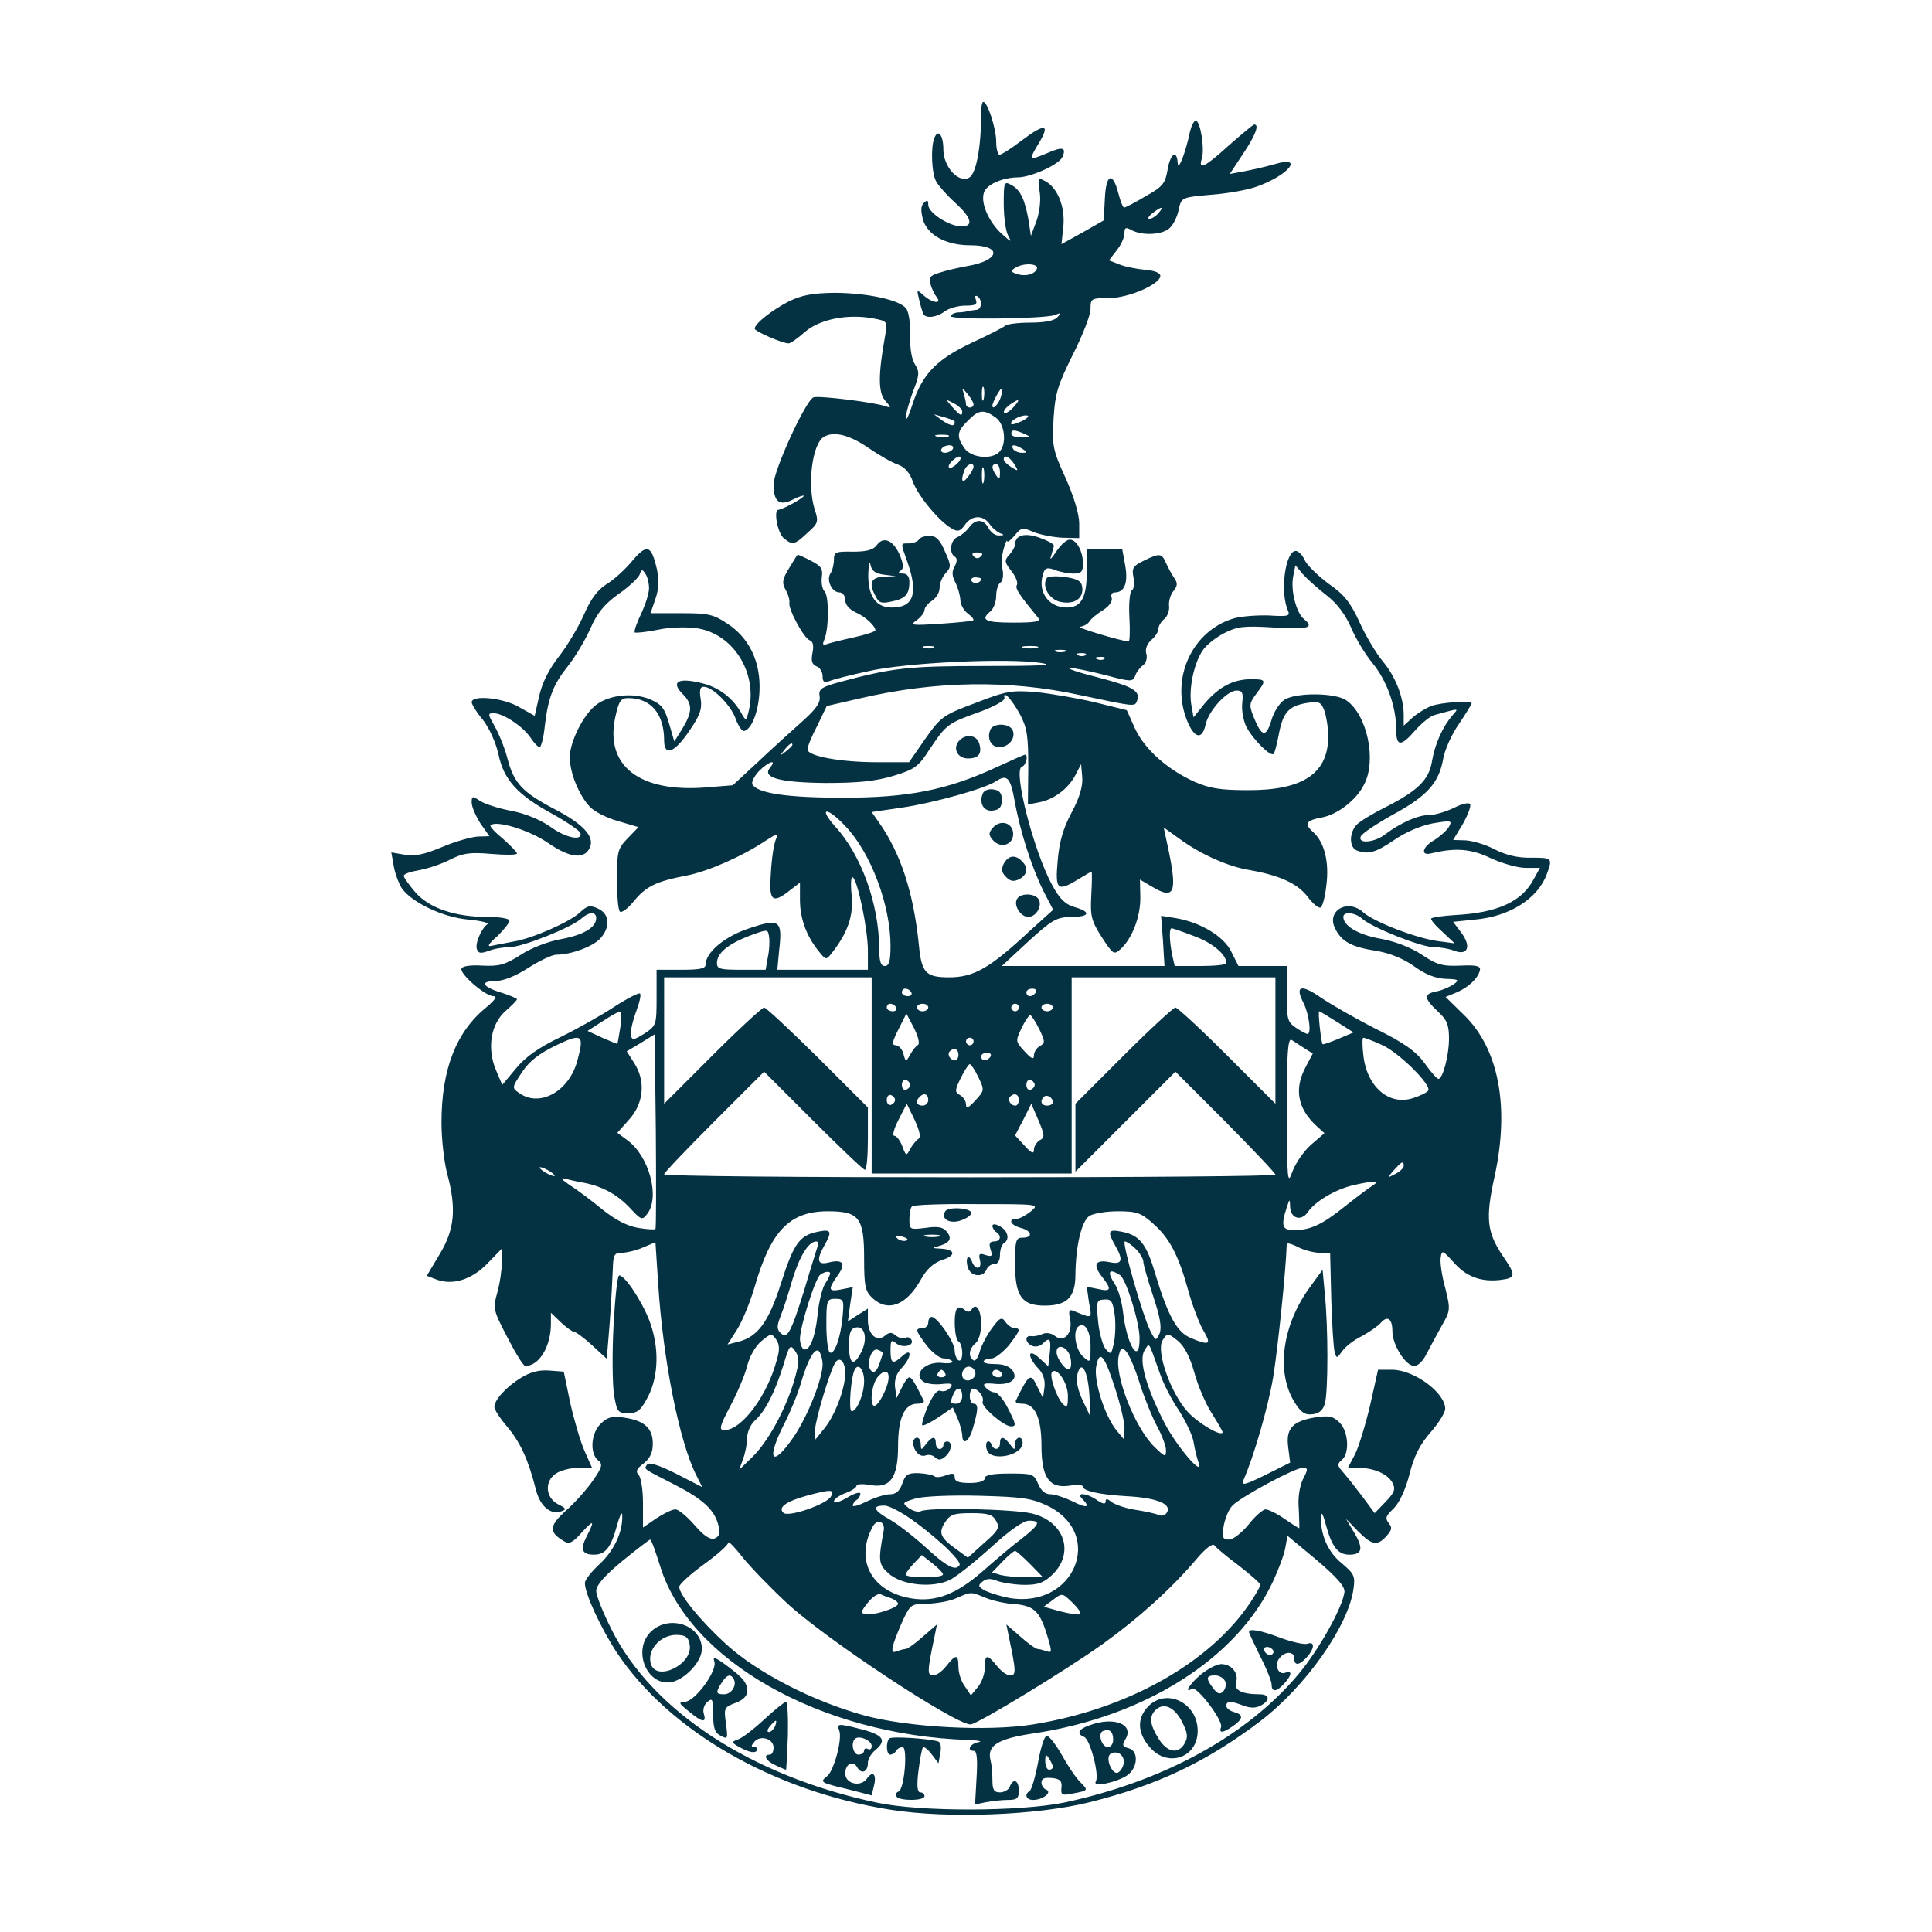 <?xml version="1.0" standalone="no"?>
<!DOCTYPE svg PUBLIC "-//W3C//DTD SVG 20010904//EN"
 "http://www.w3.org/TR/2001/REC-SVG-20010904/DTD/svg10.dtd">
<svg version="1.0" xmlns="http://www.w3.org/2000/svg"
 width="512pt" height="512pt" viewBox="0 0 512 512"
 preserveAspectRatio="xMidYMid meet">
<g transform="translate(0,512) scale(0.1,-0.1)"
fill="#053242" stroke="none">
<path d="M2600 4816 c0 -87 -13 -157 -32 -167 -28 -15 -68 29 -68 75 0 38 -14
56 -24 30 -10 -25 -7 -94 5 -115 6 -11 28 -36 50 -56 44 -40 50 -63 17 -63
-32 0 -88 36 -88 57 0 13 -3 14 -12 5 -8 -8 -8 -21 -2 -44 12 -41 61 -68 125
-68 86 0 80 -40 -7 -55 -22 -4 -54 -11 -72 -17 -27 -8 -32 -13 -26 -31 3 -12
11 -28 16 -34 16 -20 -12 -16 -34 4 -19 17 -19 16 -12 -12 4 -17 9 -33 11 -37
7 -13 36 -9 57 7 11 8 35 15 54 15 27 0 33 3 28 16 -3 8 -2 12 4 9 14 -9 12
-35 -2 -36 -7 -1 -17 -2 -23 -4 -5 -1 -18 -3 -27 -3 -10 -1 -18 -6 -18 -10 0
-10 247 -7 275 3 17 7 18 6 7 -6 -8 -9 -34 -14 -72 -14 -32 0 -62 -4 -66 -8
-5 -5 -45 -25 -90 -46 -93 -44 -130 -83 -156 -163 -9 -29 -17 -45 -17 -36 -1
10 8 41 18 69 18 45 18 54 6 73 -9 13 -14 44 -13 78 1 32 -4 63 -11 71 -18 23
-106 41 -191 41 -58 -1 -85 -6 -120 -23 -46 -24 -90 -59 -90 -72 0 -7 73 -39
90 -39 5 0 25 14 44 31 39 33 112 48 181 35 37 -7 37 -8 31 -44 -19 -105 -19
-152 0 -174 16 -18 16 -20 2 -15 -30 11 -178 29 -192 24 -21 -8 -106 -194
-106 -231 0 -46 16 -58 51 -40 16 8 29 12 29 10 0 -6 -56 -36 -67 -37 -14 0
-2 -64 15 -76 22 -18 28 -17 62 15 28 25 30 29 19 62 -20 64 -7 173 24 192 26
16 67 6 117 -28 29 -20 64 -40 79 -45 18 -6 32 -22 40 -45 14 -39 72 -108 104
-125 15 -9 22 -7 34 10 18 26 48 27 65 3 7 -11 20 -21 28 -25 12 -4 12 -6 -2
-6 -10 -1 -22 8 -28 19 -13 25 -35 26 -52 2 -7 -10 -21 -21 -30 -25 -19 -7
-24 -42 -8 -52 7 -4 7 -13 0 -26 -8 -13 -7 -25 1 -41 7 -13 13 -34 14 -47 0
-13 9 -29 20 -37 10 -8 17 -15 14 -18 -2 -2 -42 -6 -87 -9 -76 -5 -82 -4 -63
9 12 9 21 21 21 27 0 7 9 18 20 25 11 7 20 22 20 34 0 12 7 29 16 39 15 16 15
21 -2 58 -13 31 -24 41 -40 41 -13 0 -26 -4 -29 -10 -3 -5 -15 -10 -26 -10
-23 0 -23 3 -4 -50 29 -83 16 -120 -41 -120 -43 0 -64 30 -63 90 1 25 4 35 6
23 3 -16 13 -23 36 -26 l32 -4 -32 -1 c-35 -2 -42 -17 -22 -53 8 -17 16 -19
42 -13 36 7 47 19 47 52 0 14 -6 22 -17 22 -12 0 -14 3 -6 8 8 5 8 15 -2 40
-17 40 -43 52 -61 28 -9 -13 -26 -18 -63 -18 -46 1 -51 -1 -51 -21 0 -12 -4
-29 -9 -36 -12 -19 4 -51 24 -51 8 0 15 -9 15 -20 0 -13 11 -25 28 -33 25 -11
51 -35 52 -47 0 -4 -26 -12 -57 -19 -32 -7 -64 -15 -72 -18 -11 -4 -12 -1 -6
13 12 30 12 116 0 127 -6 6 -9 23 -7 38 3 22 -2 29 -29 43 -17 9 -33 16 -35
16 -1 0 -11 -16 -23 -36 -18 -29 -19 -39 -9 -57 7 -12 11 -27 10 -34 -4 -16
38 -94 54 -100 9 -3 11 -15 7 -34 -4 -21 -1 -30 11 -35 9 -3 16 -15 16 -26 0
-15 4 -18 18 -13 9 4 55 16 102 26 97 23 371 36 459 22 39 -6 -5 -8 -150 -8
-202 0 -244 -5 -382 -42 -51 -14 -58 -19 -55 -38 3 -16 -8 -33 -45 -66 -27
-24 -80 -72 -117 -107 l-68 -63 -74 -6 c-173 -13 -264 57 -238 184 10 46 15
53 35 53 60 0 95 -42 95 -112 0 -44 28 -33 68 27 27 39 33 57 29 82 -4 24 -2
33 8 33 24 0 73 -50 85 -86 7 -19 17 -33 23 -31 22 7 40 61 40 117 0 72 -30
131 -85 167 -37 25 -51 28 -123 28 l-81 0 13 38 c9 26 10 49 4 78 -15 65 -26
69 -66 22 -19 -23 -50 -51 -69 -62 -23 -15 -41 -39 -59 -81 -15 -33 -44 -82
-66 -110 -26 -33 -44 -69 -52 -104 l-12 -53 -41 23 c-42 25 -126 33 -126 13 0
-5 13 -27 30 -47 17 -22 34 -60 41 -91 14 -68 51 -108 143 -158 38 -21 71 -44
74 -50 7 -23 -39 -14 -81 17 -26 18 -65 34 -101 41 -33 6 -70 18 -83 26 -21
14 -23 14 -23 -4 0 -11 11 -36 23 -55 l24 -34 -31 -1 c-17 -1 -60 -13 -95 -28
-48 -20 -73 -25 -99 -20 l-35 6 6 -34 c3 -20 13 -46 21 -60 26 -38 109 -78
177 -84 33 -3 56 -9 51 -12 -16 -11 -34 -52 -28 -67 4 -11 11 -11 31 -4 15 6
40 10 56 10 33 0 164 52 190 76 20 18 39 18 39 1 0 -25 -34 -45 -94 -56 -34
-6 -80 -24 -107 -42 -41 -26 -56 -30 -100 -28 -31 2 -54 -1 -56 -8 -5 -14 63
-73 85 -73 11 0 4 -10 -21 -31 -79 -65 -117 -164 -117 -304 0 -44 7 -105 15
-135 25 -93 20 -148 -20 -214 l-34 -57 26 -10 c43 -16 94 0 135 43 l38 39 0
-35 c0 -20 -5 -56 -12 -81 -12 -43 -11 -47 27 -120 21 -41 42 -75 47 -75 37 0
68 52 68 112 l0 29 27 -26 c15 -14 31 -25 35 -25 5 0 26 -16 47 -35 l39 -36 8
98 c4 54 7 117 8 140 1 38 4 43 24 43 12 0 38 6 56 14 l33 14 7 -107 c13 -207
57 -425 102 -512 l15 -30 -70 36 c-44 22 -72 31 -76 24 -9 -13 -12 -10 70 -52
77 -39 109 -68 119 -110 5 -21 2 -29 -10 -34 -12 -4 -28 6 -53 35 -20 23 -43
42 -51 42 -9 0 -31 -11 -51 -24 l-35 -24 0 64 c0 35 -5 69 -12 76 -8 8 -5 16
14 30 17 14 24 29 24 52 0 41 -22 61 -75 69 -32 5 -44 2 -62 -15 -27 -25 -31
-79 -8 -98 13 -10 11 -18 -14 -54 -16 -23 -48 -59 -72 -80 -44 -40 -45 -56 -5
-80 14 -9 23 -5 47 22 33 36 36 34 14 -9 -18 -35 -13 -49 19 -49 30 0 45 18
61 77 7 26 14 39 14 28 2 -44 -21 -93 -59 -129 -22 -20 -40 -43 -40 -51 0 -29
43 -121 85 -185 139 -208 415 -367 725 -416 152 -24 388 -15 528 20 180 45
311 108 451 214 122 93 235 254 248 352 5 33 1 40 -31 67 -36 29 -57 75 -55
123 0 16 5 9 13 -22 16 -58 32 -78 62 -78 34 0 38 16 13 58 l-22 37 32 -33
c37 -37 51 -40 76 -12 14 16 15 22 5 34 -10 13 -7 19 13 38 15 15 31 48 42 90
12 49 28 80 56 112 21 24 39 52 39 63 -1 43 -83 103 -141 103 l-37 0 -21 -94
c-12 -51 -30 -110 -40 -130 l-19 -36 28 0 c41 0 77 -16 90 -39 9 -17 6 -26
-18 -51 l-29 -30 -34 46 c-19 25 -42 54 -51 64 -14 16 -15 20 -2 31 21 17 18
75 -6 99 -17 17 -28 19 -63 14 -62 -10 -80 -30 -73 -80 l5 -40 -66 -33 c-53
-26 -64 -29 -58 -14 27 61 65 191 79 273 12 73 34 284 36 353 0 4 13 1 30 -8
16 -8 42 -15 57 -15 l28 0 3 -123 c2 -67 6 -130 9 -140 5 -18 6 -17 20 2 8 12
31 30 52 40 20 11 43 27 50 35 18 21 31 11 31 -22 0 -36 35 -92 58 -92 10 0
24 14 33 33 9 17 27 51 40 74 23 40 23 43 9 100 -9 32 -14 68 -12 80 3 21 5
20 34 -12 33 -38 72 -53 124 -47 41 5 42 12 9 60 -45 66 -49 102 -24 215 40
185 11 338 -82 428 l-48 47 29 12 c31 13 57 37 62 59 2 11 -9 14 -52 12 -47
-2 -62 2 -102 29 -29 19 -70 35 -108 42 -59 10 -100 34 -100 58 0 15 31 12 49
-4 26 -24 157 -76 190 -76 16 0 41 -4 56 -10 35 -13 45 12 17 49 l-21 28 58 6
c91 8 166 55 190 120 16 43 15 44 -41 44 -36 -1 -67 7 -97 22 -24 13 -59 23
-77 24 l-33 1 26 43 c13 23 22 47 19 52 -3 5 -22 1 -43 -10 -21 -10 -50 -19
-66 -19 -30 0 -76 -21 -116 -51 -28 -22 -73 -26 -65 -6 3 8 42 34 87 59 90 49
121 84 132 149 4 22 22 63 41 90 19 28 34 53 34 55 0 8 -80 3 -107 -7 -15 -6
-38 -20 -50 -31 l-23 -21 0 28 c0 47 -22 103 -56 143 -17 21 -45 67 -61 103
-24 52 -40 73 -82 102 -28 21 -57 49 -63 62 -6 14 -17 25 -24 25 -28 0 -43
-111 -20 -160 5 -13 -3 -14 -51 -11 -31 1 -74 -2 -94 -8 -110 -33 -168 -159
-123 -271 19 -47 40 -52 49 -10 8 37 57 90 82 90 16 0 18 -6 15 -34 -2 -18 3
-46 11 -62 17 -33 64 -80 72 -72 3 2 9 26 14 52 11 58 26 75 74 83 33 5 38 3
47 -21 5 -15 10 -45 10 -67 0 -99 -67 -144 -215 -143 -71 0 -100 5 -139 22
-73 33 -132 86 -158 141 l-22 49 -85 21 c-47 11 -117 23 -156 27 -64 5 -78 3
-160 -29 -86 -32 -92 -37 -133 -95 l-43 -62 -84 0 c-97 0 -185 16 -185 34 0 7
11 35 26 63 l25 52 87 20 c201 47 396 50 584 9 146 -31 145 -31 151 -16 10 27
-9 38 -104 63 -52 13 -85 24 -73 25 11 0 53 -9 93 -19 67 -18 73 -18 79 -3 3
10 12 22 20 28 9 6 13 20 10 31 -4 13 2 27 13 37 11 9 19 22 19 30 0 7 7 19
16 26 8 7 14 23 12 35 -1 12 4 30 12 39 11 14 11 21 2 34 -7 10 -16 27 -22 40
-11 26 -17 27 -59 6 -29 -14 -32 -20 -27 -45 3 -15 1 -31 -5 -34 -5 -4 -8 -35
-6 -71 2 -35 1 -64 -2 -64 -19 1 -143 38 -129 39 9 1 21 7 25 14 4 7 21 21 36
30 17 11 26 24 23 33 -3 8 1 14 8 14 26 0 36 25 28 71 l-8 44 -47 0 -47 1 0
-62 c0 -68 -15 -94 -53 -94 -50 0 -80 45 -61 94 4 11 11 13 31 5 13 -5 35 -9
49 -9 19 0 24 5 24 26 0 33 -17 64 -35 64 -9 0 -25 -15 -36 -32 -12 -18 -18
-24 -14 -13 3 11 7 24 8 28 1 5 -16 14 -38 22 -39 14 -65 7 -65 -18 0 -6 -7
-18 -15 -27 -14 -15 -13 -20 5 -43 12 -15 18 -31 15 -37 -6 -9 6 -26 56 -87 8
-10 -6 -13 -66 -13 -75 0 -88 7 -60 30 8 7 15 25 15 41 0 15 5 31 11 35 6 3 9
19 6 34 -4 15 -2 40 3 56 4 16 9 25 9 20 1 -4 9 2 20 15 17 21 21 22 50 9 18
-7 53 -14 77 -15 l44 -1 0 39 c0 24 -14 71 -36 120 -34 74 -36 85 -32 157 4
67 11 89 51 170 26 51 47 105 47 121 0 28 2 29 48 29 53 0 137 37 137 59 0 8
-16 14 -40 16 -22 2 -53 8 -68 14 l-28 11 20 26 c12 15 21 35 21 46 0 15 3 17
19 8 31 -16 86 -12 103 8 9 9 19 31 22 48 7 31 8 31 86 38 43 3 97 13 119 21
86 30 129 84 49 60 -24 -7 -60 -15 -81 -19 l-38 -7 35 53 c33 49 44 78 30 78
-3 0 -33 -25 -67 -55 -65 -59 -82 -67 -72 -35 8 26 -4 100 -16 100 -5 0 -11
-12 -15 -27 -12 -58 -32 -109 -33 -85 -2 37 -20 25 -27 -19 -6 -35 -13 -44
-58 -69 -28 -17 -54 -30 -57 -30 -3 0 -10 17 -15 37 -15 59 -33 53 -36 -13
l-3 -58 -56 -32 -56 -31 5 47 c5 52 -15 102 -48 120 -19 10 -20 9 -15 -27 4
-23 0 -54 -8 -78 l-15 -40 -6 40 c-10 57 -22 82 -46 95 -19 10 -20 8 -20 -50
0 -34 5 -71 11 -83 11 -20 10 -20 -16 3 -34 31 -56 80 -48 108 5 22 49 42 92
42 35 1 110 35 117 55 10 24 0 27 -39 10 -50 -21 -51 -20 -28 19 37 59 22 62
-45 11 -25 -19 -50 -35 -55 -35 -5 0 -9 16 -9 35 0 34 -23 105 -34 105 -4 0
-6 -15 -6 -34z m470 -261 c-7 -8 -18 -15 -24 -15 -6 0 -2 7 8 15 25 19 32 19
16 0z m-322 -147 c-6 -16 -33 -22 -56 -13 -14 5 -14 7 -2 15 22 14 62 12 58
-2z m-141 -345 c-3 -10 -5 -4 -5 12 0 17 2 24 5 18 2 -7 2 -21 0 -30z m-27
-15 c0 -4 -4 -8 -10 -8 -5 0 -10 4 -10 9 0 5 -3 18 -6 28 -5 16 -4 16 10 -1 9
-11 16 -23 16 -28z m73 22 c-5 -19 -23 -39 -23 -25 0 9 20 45 24 45 2 0 2 -9
-1 -20z m-103 -40 c0 -15 -5 -12 -26 11 -19 22 -19 22 4 10 12 -6 22 -16 22
-21z m135 10 c-10 -11 -21 -17 -24 -14 -3 3 3 12 13 20 28 20 32 17 11 -6z
m-47 -26 c25 -17 31 -71 10 -92 -21 -21 -75 -15 -92 10 -22 31 -20 45 9 73 28
29 42 31 73 9z m-109 -10 c2 -2 2 -7 -2 -10 -3 -3 -16 2 -29 11 l-23 17 25 -7
c14 -4 27 -9 29 -11z m181 1 c-14 -7 -27 -11 -30 -9 -6 7 22 24 40 23 9 0 5
-6 -10 -14z m5 -35 c18 -8 17 -9 -7 -9 -16 -1 -28 4 -28 9 0 12 8 12 35 0z
m-202 -7 c-7 -2 -21 -2 -30 0 -10 3 -4 5 12 5 17 0 24 -2 18 -5z m12 -33 c-3
-5 -13 -10 -21 -10 -8 0 -12 5 -9 10 3 6 13 10 21 10 8 0 12 -4 9 -10z m185 0
c13 -8 13 -10 -2 -10 -9 0 -20 5 -23 10 -8 13 5 13 25 0z m-170 -35 c-7 -8
-17 -15 -22 -15 -6 0 -5 7 2 15 7 8 17 15 22 15 6 0 5 -7 -2 -15z m148 -5 c12
-19 11 -20 -8 -8 -11 7 -20 16 -20 20 0 15 15 8 28 -12z m-108 -7 c0 -5 -7
-17 -15 -27 -15 -20 -20 -10 -9 18 6 16 24 22 24 9z m27 -40 c-3 -10 -5 -2 -5
17 0 19 2 27 5 18 2 -10 2 -26 0 -35z m43 25 c0 -19 -2 -20 -10 -8 -13 19 -13
30 0 30 6 0 10 -10 10 -22z m-50 -222 c-7 -7 -13 -7 -20 0 -6 6 -3 10 10 10
13 0 16 -4 10 -10z m916 -104 c27 -21 49 -50 64 -84 12 -29 38 -72 57 -95 38
-46 63 -115 63 -175 0 -47 12 -48 51 -3 17 19 39 37 50 40 70 19 65 19 48 -1
-26 -30 -46 -75 -54 -121 -8 -50 -38 -79 -125 -123 -32 -16 -65 -36 -74 -45
-21 -21 -21 -61 0 -69 30 -11 49 -6 99 28 30 21 71 38 102 44 49 8 52 8 43 -9
-6 -10 -24 -26 -40 -36 -30 -17 -36 -41 -9 -35 65 16 107 13 159 -12 30 -14
72 -26 93 -26 l38 0 -16 -29 c-31 -60 -95 -90 -209 -96 -32 -2 -60 -6 -63 -9
-3 -2 10 -18 29 -35 l33 -31 -45 6 c-58 8 -169 51 -197 76 -41 38 -100 4 -74
-44 17 -34 44 -48 109 -58 36 -6 72 -21 100 -41 29 -21 56 -32 83 -33 35 -1
37 -3 22 -14 -10 -7 -30 -16 -45 -19 -36 -7 -35 -18 2 -53 25 -23 30 -36 30
-73 0 -45 -17 -107 -28 -106 -4 0 -21 19 -37 42 -23 31 -53 53 -130 91 -55 28
-121 66 -147 84 -51 35 -67 29 -43 -17 14 -29 21 -81 10 -81 -3 0 -17 7 -30
16 -23 15 -25 23 -25 90 l0 74 -64 0 -64 0 -19 38 c-20 41 -82 78 -148 89
l-38 6 5 -66 4 -67 -216 0 -215 0 70 65 c63 57 74 64 113 65 50 0 55 13 10 26
-25 7 -40 22 -60 59 -49 90 -104 305 -80 313 11 3 18 32 8 32 -2 0 -36 -15
-77 -34 -130 -60 -233 -80 -404 -80 -146 0 -226 11 -241 35 -3 6 4 21 17 35
24 25 50 34 30 10 -23 -27 25 -40 149 -41 86 0 131 5 178 19 56 17 66 24 96
71 44 65 47 68 131 98 39 14 69 31 67 37 -5 23 19 -3 41 -43 19 -36 22 -57 22
-140 l-1 -99 31 6 c39 8 76 36 95 72 l15 29 3 -34 c2 -23 -6 -53 -28 -94 -23
-43 -33 -79 -37 -128 -7 -78 -1 -83 55 -49 18 11 33 20 35 20 1 0 1 -28 -1
-62 -3 -56 0 -68 28 -112 30 -46 32 -47 50 -31 30 28 52 84 52 135 l-1 49 34
-20 c57 -34 65 -14 42 97 l-13 61 46 -33 c54 -39 125 -70 177 -79 83 -14 131
-36 158 -71 14 -19 30 -32 35 -29 5 3 12 30 15 59 8 61 -5 114 -35 141 -25 22
-19 31 25 39 40 8 90 46 110 87 34 64 8 185 -47 223 -30 21 -136 21 -165 1
-13 -9 -28 -33 -34 -55 -14 -45 -25 -43 -46 8 -13 33 -13 37 6 63 28 37 27 39
-14 39 -47 0 -86 -21 -123 -65 l-29 -36 -6 34 c-7 42 7 109 30 143 9 14 34 34
57 46 35 18 52 20 133 15 92 -5 107 -1 78 23 -20 17 -35 76 -28 112 l6 30 21
-25 c12 -13 40 -38 62 -55z m-1796 19 c0 -14 -10 -44 -21 -68 -12 -24 -19 -46
-17 -49 3 -2 30 1 61 7 31 7 76 8 104 4 95 -14 160 -116 138 -216 -7 -29 -8
-30 -18 -13 -23 43 -61 73 -109 84 -61 15 -81 3 -49 -29 27 -27 26 -47 0 -91
l-22 -35 -14 48 c-12 41 -20 51 -51 64 -44 18 -105 12 -141 -14 -34 -25 -71
-98 -71 -140 0 -41 24 -100 53 -131 11 -12 45 -30 75 -38 l54 -16 -29 -30
c-26 -27 -28 -35 -28 -108 0 -43 3 -82 8 -86 4 -4 21 8 37 28 32 39 58 52 141
68 56 11 147 51 208 92 33 21 34 21 27 3 -5 -11 -11 -50 -13 -87 -6 -76 3 -85
51 -47 l26 20 0 -46 c0 -49 17 -95 49 -135 20 -25 20 -25 36 -5 42 54 57 98
52 152 -3 29 -2 51 3 48 13 -8 40 -138 40 -194 l0 -51 -120 0 -120 0 5 53 c9
78 1 84 -79 57 -65 -21 -116 -64 -116 -96 0 -11 -15 -14 -65 -14 l-65 0 0 -74
c0 -73 -1 -74 -32 -95 -29 -18 -33 -18 -36 -5 -2 9 4 36 13 61 9 24 15 47 11
50 -3 3 -34 -13 -68 -35 -35 -23 -99 -59 -144 -81 -56 -27 -92 -52 -117 -83
l-36 -43 -17 40 c-24 58 -13 122 26 156 16 14 30 28 30 31 0 2 -18 10 -40 17
-51 15 -60 31 -18 31 21 0 54 13 88 35 30 19 63 35 75 35 38 0 95 21 115 42
28 30 26 66 -5 80 -21 10 -29 8 -48 -10 -28 -26 -126 -69 -175 -77 -20 -4 -46
-9 -57 -11 -15 -4 -13 2 13 25 17 17 32 35 32 41 0 6 -26 10 -58 10 -86 0
-154 23 -191 65 -17 20 -31 39 -31 44 0 5 18 11 41 15 22 4 59 16 82 28 34 17
52 20 109 15 37 -3 68 -3 68 1 0 4 -17 21 -37 39 -21 17 -36 33 -33 36 15 14
104 -13 154 -48 58 -40 97 -43 110 -9 11 28 -20 61 -93 99 -86 45 -109 69
-126 134 -7 28 -23 67 -34 86 -18 32 -19 35 -3 35 25 0 78 -35 98 -65 9 -14
20 -25 24 -25 4 0 11 26 14 58 9 74 22 108 62 158 18 23 44 66 58 97 18 42 37
65 74 92 28 19 53 43 57 52 5 15 7 15 15 3 6 -8 10 -26 10 -39z m880 25 c0
-11 -19 -15 -25 -6 -3 5 1 10 9 10 9 0 16 -2 16 -4z m-127 -183 c-7 -2 -19 -2
-25 0 -7 3 -2 5 12 5 14 0 19 -2 13 -5z m275 0 c-10 -2 -26 -2 -35 0 -10 3 -2
5 17 5 19 0 27 -2 18 -5z m75 -10 c-7 -2 -19 -2 -25 0 -7 3 -2 5 12 5 14 0 19
-2 13 -5z m54 -9 c-3 -3 -12 -4 -19 -1 -8 3 -5 6 6 6 11 1 17 -2 13 -5z m50
-10 c-3 -3 -12 -4 -19 -1 -8 3 -5 6 6 6 11 1 17 -2 13 -5z m-827 -228 c0 -2
-8 -10 -17 -17 -16 -13 -17 -12 -4 4 13 16 21 21 21 13z m589 -149 c14 -79 45
-176 77 -240 l25 -48 -61 -55 c-107 -100 -149 -124 -215 -124 -62 0 -73 12
-80 87 -14 137 -48 242 -106 324 l-19 27 82 12 c81 12 219 50 248 70 29 19 38
9 49 -53z m-449 -66 c68 -71 120 -210 120 -318 0 -40 -4 -53 -15 -53 -11 0
-15 12 -15 48 -1 116 -47 246 -117 322 -46 52 -21 52 27 1z m-205 -347 l-6
-34 -64 0 c-57 0 -65 2 -65 18 0 26 29 50 86 72 49 18 49 18 52 -2 2 -11 1
-36 -3 -54z m1130 55 c49 -18 85 -49 85 -71 0 -5 -31 -8 -69 -8 l-68 0 -7 31
c-7 37 -8 69 -1 69 2 0 29 -9 60 -21z m-855 -369 l0 -260 265 0 265 0 0 260 0
260 270 0 270 0 0 -167 0 -168 -128 128 c-70 70 -132 127 -137 127 -5 0 -67
-57 -137 -127 l-128 -128 0 -90 0 -90 133 133 132 132 133 -133 c72 -73 132
-136 132 -140 0 -4 -364 -7 -810 -7 -445 0 -810 3 -810 8 0 4 60 67 133 140
l132 132 130 -130 c71 -71 133 -130 137 -130 5 0 8 37 8 83 l0 82 -133 133
c-73 72 -137 132 -142 132 -5 0 -67 -57 -137 -127 l-128 -128 0 168 0 167 275
0 275 0 0 -260z m105 220 c3 -5 -1 -10 -9 -10 -9 0 -16 5 -16 10 0 6 4 10 9
10 6 0 13 -4 16 -10z m330 0 c-3 -5 -10 -10 -16 -10 -5 0 -9 5 -9 10 0 6 7 10
16 10 8 0 12 -4 9 -10z m-370 -40 c3 -5 -1 -10 -9 -10 -9 0 -16 5 -16 10 0 6
4 10 9 10 6 0 13 -4 16 -10z m85 0 c0 -5 -7 -10 -15 -10 -8 0 -15 5 -15 10 0
6 7 10 15 10 8 0 15 -4 15 -10z m240 0 c0 -5 -4 -10 -10 -10 -5 0 -10 5 -10
10 0 6 5 10 10 10 6 0 10 -4 10 -10z m90 0 c0 -5 -7 -10 -15 -10 -8 0 -15 5
-15 10 0 6 7 10 15 10 8 0 15 -4 15 -10z m-1146 -52 c-4 -24 -7 -43 -8 -44 -1
-1 -19 7 -40 16 l-39 18 39 25 c21 14 42 26 47 26 4 1 4 -18 1 -41z m1899 14
l44 -28 -40 -17 c-22 -9 -41 -16 -42 -14 -4 5 -13 87 -9 87 2 0 23 -13 47 -28z
m-1110 -61 c-6 -3 -15 -15 -21 -26 -11 -20 -12 -20 -18 3 -3 12 -13 22 -20 22
-11 0 -10 9 7 42 l21 42 20 -38 c11 -22 16 -41 11 -45z m321 42 c16 -33 16
-37 2 -45 -9 -5 -16 -16 -16 -25 0 -12 -7 -9 -25 11 -24 26 -24 27 -8 61 9 19
20 35 23 35 3 0 14 -17 24 -37z m-1224 -84 c-22 -82 -101 -125 -155 -85 -19
13 -18 15 8 54 19 29 44 49 89 71 71 34 77 30 58 -40z m207 -446 c-3 -2 -23
-1 -46 3 -29 5 -60 21 -95 49 -29 24 -68 53 -87 65 -18 12 -25 19 -14 17 11
-3 36 -9 55 -12 49 -10 88 -32 122 -69 28 -30 30 -30 44 -12 33 45 4 152 -53
194 l-27 20 32 36 c39 44 43 103 12 150 l-19 30 37 22 37 23 3 -256 c1 -141 1
-258 -1 -260z m843 497 c0 -5 -4 -10 -10 -10 -5 0 -10 5 -10 10 0 6 5 10 10
10 6 0 10 -4 10 -10z m877 -18 l22 -14 -19 -36 c-31 -58 -21 -110 29 -156 l21
-19 -36 -31 c-19 -17 -41 -49 -49 -71 -13 -37 -14 -25 -15 158 0 156 3 197 13
191 6 -4 22 -14 34 -22z m205 9 c44 -19 132 -106 123 -121 -3 -5 -21 -14 -40
-20 -64 -21 -123 30 -132 114 -3 25 -3 46 0 46 3 0 25 -8 49 -19z m-1122 -26
c0 -8 -4 -15 -9 -15 -13 0 -22 16 -14 24 11 11 23 6 23 -9z m85 -5 c-3 -5 -10
-10 -16 -10 -5 0 -9 5 -9 10 0 6 7 10 16 10 8 0 12 -4 9 -10z m-32 -55 c16
-34 16 -35 -8 -61 -18 -20 -25 -23 -25 -11 0 9 -7 20 -16 25 -14 8 -14 12 2
45 10 20 21 37 24 37 3 0 14 -16 23 -35z m-181 -20 c0 -5 -5 -11 -11 -13 -6
-2 -11 4 -11 13 0 9 5 15 11 13 6 -2 11 -8 11 -13z m330 0 c0 -5 -5 -11 -11
-13 -6 -2 -11 4 -11 13 0 9 5 15 11 13 6 -2 11 -8 11 -13z m-370 -40 c0 -5 -5
-11 -11 -13 -6 -2 -11 4 -11 13 0 9 5 15 11 13 6 -2 11 -8 11 -13z m88 0 c0
-8 -7 -15 -15 -15 -16 0 -20 12 -8 23 11 12 23 8 23 -8z m240 0 c0 -8 -4 -15
-9 -15 -13 0 -22 16 -14 24 11 11 23 6 23 -9z m90 -6 c0 -5 -7 -9 -15 -9 -15
0 -20 12 -9 23 8 8 24 -1 24 -14z m-356 -97 c-6 -4 -16 -16 -22 -27 -10 -19
-11 -19 -21 8 -6 15 -15 27 -21 27 -6 0 -1 19 11 42 l22 43 21 -43 c13 -29 17
-45 10 -50z m321 -4 c-8 -5 -15 -16 -15 -25 0 -12 -7 -9 -25 11 l-25 27 22 42
21 42 19 -44 c17 -40 17 -46 3 -53z m965 -68 c0 -5 -10 -15 -22 -21 -23 -12
-23 -12 -4 10 21 23 26 26 26 11z m-2250 -26 c0 -2 -9 0 -20 6 -11 6 -20 13
-20 16 0 2 9 0 20 -6 11 -6 20 -13 20 -16z m2166 -27 c-11 -7 -43 -31 -73 -55
-60 -48 -91 -62 -134 -62 -31 0 -35 11 -19 60 8 24 8 24 9 2 1 -31 29 -40 47
-14 19 28 73 60 120 71 57 13 73 12 50 -2z m-905 -68 c-13 -10 -29 -19 -37
-19 -24 0 -16 -17 11 -24 30 -8 33 -26 5 -26 -18 0 -20 -7 -20 -70 0 -85 18
-110 78 -110 60 0 82 22 82 83 1 76 16 139 36 154 10 7 44 13 76 13 50 0 62
-4 93 -32 44 -38 68 -84 94 -178 11 -40 29 -87 40 -106 22 -37 17 -41 -33 -20
-37 15 -61 59 -95 172 -23 78 -41 101 -89 110 -35 7 -38 1 -17 -36 23 -40 19
-52 -14 -45 -38 8 -46 -6 -21 -38 27 -34 25 -41 -10 -33 l-30 6 6 -42 c8 -44
10 -43 -41 -22 -12 5 -14 0 -9 -23 7 -37 -17 -63 -41 -43 -9 7 -22 9 -32 5
-10 -5 -24 -7 -30 -6 -19 3 -16 -19 3 -26 8 -3 20 -1 27 6 19 19 23 13 19 -25
l-4 -35 -24 22 c-30 28 -33 5 -3 -27 14 -14 19 -32 17 -50 l-4 -29 -14 28
c-19 40 -22 38 -58 -35 -2 -5 5 -8 17 -8 34 0 51 -38 51 -112 0 -84 21 -114
76 -105 19 3 34 2 34 -3 0 -11 44 -21 115 -25 76 -4 117 -19 109 -40 -4 -10
-13 -14 -23 -10 -9 4 -37 10 -63 14 -26 4 -54 14 -63 21 -11 9 -15 9 -15 1 0
-8 -7 -7 -22 3 -28 20 -58 22 -40 4 23 -23 12 -26 -25 -7 -21 10 -47 19 -59
19 -14 0 -25 9 -33 28 -11 26 -15 27 -76 27 -45 0 -65 -4 -65 -12 0 -8 -15
-13 -40 -13 -29 0 -40 4 -40 15 0 11 -5 12 -24 5 -13 -5 -27 -6 -30 -2 -4 3
-22 7 -41 8 -29 1 -36 -4 -44 -28 -7 -20 -17 -28 -33 -28 -13 0 -40 -9 -61
-19 -20 -10 -37 -15 -37 -11 0 5 5 12 10 15 6 3 10 11 10 17 0 5 -16 1 -35
-11 -19 -11 -35 -16 -35 -10 0 6 14 16 30 22 17 6 30 15 30 20 0 4 15 5 34 2
55 -11 76 18 76 103 0 74 17 112 51 112 12 0 19 3 17 8 -23 47 -32 62 -38 62
-4 0 -13 -12 -20 -27 l-14 -28 -4 29 c-2 18 3 36 17 50 27 29 29 56 3 33 -26
-24 -32 -21 -32 14 0 27 2 30 15 19 17 -14 50 -6 40 10 -4 6 -11 8 -16 4 -5
-3 -16 0 -24 6 -12 10 -18 10 -30 0 -22 -18 -45 4 -45 42 l0 30 -27 -17 -26
-17 6 45 7 46 -30 -6 c-35 -7 -37 -1 -10 37 23 32 14 44 -25 34 -29 -7 -32 7
-10 46 21 37 18 43 -17 36 -49 -10 -64 -30 -98 -136 -33 -104 -62 -143 -114
-156 l-28 -7 25 39 c14 22 35 73 47 114 43 149 93 200 194 200 83 0 96 -17 96
-125 0 -74 3 -87 22 -105 41 -38 90 -20 129 50 15 27 33 43 56 51 38 12 35 28
-5 30 -21 1 -22 2 -7 6 31 8 40 20 24 39 -10 12 -23 15 -56 10 -42 -5 -43 -5
-43 23 0 15 3 31 7 34 3 4 81 7 172 6 166 0 166 0 142 -20z m-330 -77 c-7 -2
-18 1 -23 6 -8 8 -4 9 13 5 13 -4 18 -8 10 -11z m87 11 c-10 -2 -26 -2 -35 0
-10 3 -2 5 17 5 19 0 27 -2 18 -5z m-321 -25 c-2 -7 -19 -60 -36 -118 -36
-115 -45 -130 -63 -112 -10 10 -9 19 1 45 7 17 21 61 31 96 19 62 43 101 63
101 5 0 7 -6 4 -12z m843 -8 c11 -11 20 -26 20 -34 0 -7 12 -49 26 -91 19 -57
23 -83 17 -99 -10 -20 -10 -20 -23 4 -21 39 -78 240 -69 240 5 0 18 -9 29 -20z
m-810 -65 c0 -3 -6 -16 -14 -28 -7 -12 -16 -47 -19 -79 -6 -61 -22 -102 -38
-93 -5 4 -9 16 -9 27 0 32 41 162 54 170 13 9 26 10 26 3z m768 -4 c16 -10 52
-125 52 -168 0 -73 -34 -18 -44 71 -3 27 -13 60 -21 72 -22 34 -17 44 13 25z
m-735 -110 c-5 -56 -22 -103 -34 -95 -5 3 -9 36 -9 73 0 65 1 69 24 69 22 0
23 -4 19 -47z m721 5 c3 -22 2 -56 -2 -75 -7 -31 -8 -32 -22 -16 -8 10 -17 43
-20 74 -5 52 -4 56 16 57 19 2 23 -5 28 -40z m-671 -98 c-20 -41 -33 -34 -33
16 0 34 4 45 18 48 24 5 32 -30 15 -64z m607 14 c0 -44 0 -45 -20 -27 -19 17
-27 64 -14 78 17 17 34 -8 34 -51z m-832 -38 c-25 -94 -93 -184 -138 -184 -15
0 -14 8 15 63 18 34 39 82 45 107 7 27 23 54 38 66 25 21 27 21 39 4 9 -13 10
-27 1 -56z m1107 -31 c9 -34 30 -83 46 -108 16 -25 29 -48 29 -50 0 -15 -65
23 -93 54 -45 50 -84 161 -66 189 13 20 13 20 40 -1 18 -15 32 -42 44 -84z
m-1060 -21 c-23 -77 -69 -162 -111 -203 l-35 -34 10 28 c6 16 11 41 11 56 0
16 9 36 21 47 27 24 52 73 75 146 16 54 18 56 31 38 12 -18 12 -28 -2 -78z
m970 15 c9 -26 32 -70 50 -96 17 -27 35 -64 38 -82 3 -19 9 -43 13 -54 16 -44
-56 39 -90 104 -48 93 -69 167 -53 192 14 22 9 28 42 -64z m-895 27 c0 -38
-40 -138 -76 -191 -59 -86 -75 -63 -25 35 16 31 36 80 44 108 19 66 39 97 49
81 4 -7 8 -21 8 -33z m160 31 c0 -2 -5 -16 -10 -31 -7 -18 -14 -24 -21 -17
-15 15 0 63 17 56 8 -3 14 -7 14 -8z m496 -10 c4 -14 3 -29 -1 -33 -8 -8 -35
26 -35 45 0 24 29 14 36 -12z m184 -70 c12 -38 33 -90 46 -114 13 -24 24 -53
24 -64 0 -19 -2 -19 -29 7 -53 50 -109 193 -96 244 5 21 8 23 19 11 8 -8 24
-45 36 -84z m-64 -17 c13 -40 24 -86 24 -103 l-1 -30 -19 23 c-32 38 -62 132
-55 171 9 46 22 30 51 -61z m-716 43 c0 -40 -27 -112 -55 -146 l-24 -30 -1 25
c0 25 39 155 53 178 12 19 27 4 27 -27z m50 -21 c0 -34 -19 -80 -33 -80 -9 0
-2 94 9 112 10 16 24 -3 24 -32z m597 -37 l3 -58 -21 44 c-13 28 -18 52 -14
68 10 42 28 11 32 -54z m-540 15 c-8 -20 -20 -39 -26 -42 -18 -12 -13 55 6 76
25 28 37 7 20 -34z m483 -17 c0 -30 -2 -33 -14 -21 -17 18 -36 76 -28 84 13
14 42 -29 42 -63z m623 -221 c-9 -19 -14 -50 -11 -80 1 -28 2 -50 1 -50 -1 0
-19 11 -39 25 -20 14 -43 25 -50 25 -7 0 -28 -18 -45 -40 -18 -22 -41 -40 -52
-40 -17 0 -19 5 -14 37 4 20 14 45 24 54 25 24 164 99 185 99 15 0 15 -3 1
-30z m-1251 -46 c-12 -21 -114 -56 -126 -43 -15 14 7 30 61 45 66 18 76 17 65
-2z m575 -25 c152 -75 70 -272 -101 -244 -22 4 -51 13 -64 19 -20 11 -21 14
-9 24 11 9 22 10 41 2 15 -5 48 -10 72 -10 37 0 51 6 75 29 57 58 29 139 -56
160 -48 12 -278 17 -295 6 -6 -3 -19 0 -31 8 -19 14 -19 15 18 26 22 6 95 9
170 7 115 -3 138 -7 180 -27z m-351 -43 c33 -24 74 -59 92 -78 28 -30 31 -36
17 -42 -12 -4 -36 11 -78 50 -34 31 -79 66 -99 77 -44 25 -48 37 -14 37 13 0
50 -20 82 -44z m214 3 c10 -17 6 -25 -32 -58 l-43 -39 -26 19 c-47 33 -53 46
-35 74 14 22 24 25 71 25 45 0 56 -4 65 -21z m-298 -25 c-15 -80 -14 -89 12
-113 34 -32 118 -41 165 -17 17 9 66 48 108 86 49 45 85 70 100 70 33 0 28
-10 -20 -48 -23 -17 -70 -57 -104 -87 -69 -60 -123 -81 -187 -71 -105 17 -151
100 -104 189 12 23 34 16 30 -9z m1221 -163 c-5 -41 -68 -154 -123 -219 -136
-162 -357 -283 -620 -339 -117 -24 -382 -25 -497 0 -331 70 -594 242 -702 458
-23 45 -41 91 -41 103 0 15 22 40 69 79 38 31 72 57 74 57 3 0 14 -31 26 -69
76 -251 425 -449 816 -462 28 -1 40 -4 28 -6 -23 -4 -32 -23 -12 -23 8 0 10
-23 7 -71 l-4 -71 29 6 c16 3 42 6 58 6 24 0 29 4 29 25 0 27 -15 34 -24 10
-3 -8 -15 -15 -26 -15 -16 0 -20 7 -20 33 0 17 -2 41 -5 52 -10 39 19 57 112
71 297 44 542 199 637 404 14 30 29 70 32 87 l6 33 77 -64 c55 -47 75 -70 74
-85z m-1479 -28 c101 -95 447 -323 488 -323 17 0 255 145 350 213 96 69 181
146 246 222 24 29 45 46 50 40 4 -6 33 -30 65 -54 31 -24 57 -47 57 -51 0 -4
-12 -25 -26 -46 -107 -161 -327 -284 -577 -324 -119 -19 -329 -8 -447 24 -137
38 -283 113 -366 189 -69 63 -124 131 -124 152 0 6 29 33 65 59 36 26 65 52
65 58 0 5 17 -12 38 -39 21 -26 73 -80 116 -120z m646 102 l34 -35 -45 0 c-24
0 -54 3 -67 6 l-23 7 27 28 c15 16 31 29 34 29 3 0 21 -16 40 -35z m-231 -27
c1 -5 -21 -8 -49 -8 -27 0 -50 3 -50 7 0 4 10 17 21 29 l22 23 28 -22 c15 -12
28 -25 28 -29z m-136 -64 c9 -4 17 -10 17 -14 0 -11 -66 -32 -86 -28 -14 3
-13 7 6 31 12 15 27 25 34 22 6 -3 19 -8 29 -11z m248 2 c19 -8 54 -16 79 -17
51 -5 66 -19 86 -86 12 -40 12 -44 -2 -39 -9 3 -20 6 -24 6 -5 0 -26 15 -46
33 l-37 32 7 -35 c19 -90 19 -100 3 -100 -9 0 -24 11 -35 25 -26 32 -32 32
-32 -4 0 -16 -8 -39 -18 -51 l-19 -23 -16 24 c-10 13 -17 36 -17 51 0 35 -7
35 -32 3 -11 -14 -26 -25 -35 -25 -16 0 -16 10 3 100 l7 35 -37 -32 c-20 -18
-41 -33 -46 -33 -4 0 -15 -3 -24 -6 -12 -5 -14 -1 -7 23 5 15 17 45 27 66 17
35 21 37 63 37 25 1 60 7 76 15 39 17 37 17 76 1z m250 -44 c-5 -2 -29 2 -52
8 l-43 12 24 18 c25 19 25 19 53 -8 15 -15 24 -28 18 -30z"/>
<path d="M2624 3185 c-9 -23 3 -45 24 -45 25 0 44 23 36 44 -8 20 -53 21 -60
1z"/>
<path d="M2541 3156 c-17 -20 -3 -46 24 -46 29 0 38 13 30 40 -7 23 -37 26
-54 6z"/>
<path d="M2604 3016 c-10 -26 4 -48 28 -44 17 2 23 10 23 28 0 18 -6 26 -23
28 -13 2 -25 -3 -28 -12z"/>
<path d="M2630 2925 c-10 -12 -10 -18 0 -30 20 -25 55 -15 55 15 0 30 -35 40
-55 15z"/>
<path d="M2660 2831 c-7 -15 -6 -23 6 -35 12 -12 20 -13 35 -6 22 12 25 30 7
48 -18 18 -36 15 -48 -7z"/>
<path d="M2694 2735 c-7 -17 12 -45 31 -45 19 0 36 25 29 44 -8 20 -53 21 -60
1z"/>
<path d="M2505 1910 c-13 -20 12 -35 42 -24 15 5 27 14 27 19 1 14 -61 18 -69
5z"/>
<path d="M2630 1871 c0 -5 5 -13 10 -16 15 -10 12 -25 -6 -25 -11 0 -14 -6 -9
-21 6 -18 4 -20 -13 -15 -17 6 -19 3 -15 -14 6 -24 -12 -27 -21 -4 -9 24 -19
10 -11 -15 7 -24 40 -28 49 -6 3 8 12 15 21 15 9 0 15 9 15 24 0 14 5 28 10
31 17 10 11 34 -10 45 -12 7 -20 7 -20 1z"/>
<path d="M2537 1653 c-11 -10 -8 -81 3 -88 6 -3 10 -17 10 -31 0 -14 -4 -22
-10 -19 -5 3 -10 15 -10 26 0 22 -46 89 -61 89 -5 0 -9 -7 -9 -15 0 -8 -7 -15
-15 -15 -21 0 -19 -6 11 -46 15 -19 35 -34 45 -34 10 0 20 -4 23 -8 2 -4 -10
-6 -27 -4 -42 5 -77 -27 -52 -48 8 -7 30 -10 49 -8 28 3 33 1 24 -10 -6 -7
-17 -11 -25 -8 -9 4 -20 -10 -34 -41 -11 -25 -17 -48 -15 -50 2 -3 22 7 43 21
l38 26 12 -27 c7 -16 12 -36 13 -45 0 -31 19 -19 29 20 14 47 14 62 1 62 -5 0
-10 9 -10 20 0 11 4 20 8 20 14 0 31 -22 26 -35 -5 -12 56 -65 75 -65 15 0 14
5 -9 50 -11 22 -27 40 -34 40 -7 0 -18 6 -24 13 -9 10 -4 12 21 10 43 -5 66
11 51 34 -8 12 -24 18 -47 18 -19 0 -33 3 -30 8 2 4 12 7 21 7 9 0 29 16 45
34 30 39 33 46 16 46 -7 0 -17 7 -24 16 -10 15 -15 13 -37 -17 -14 -19 -28
-47 -32 -62 -4 -15 -11 -25 -16 -22 -15 9 -12 31 5 45 9 7 15 29 15 51 0 38
-13 58 -25 39 -5 -8 -11 -8 -19 -1 -7 6 -16 8 -19 4z m48 -174 c0 -7 -8 -15
-17 -17 -18 -3 -25 18 -11 32 10 10 28 1 28 -15z m-80 1 c3 -5 -1 -10 -10 -10
-9 0 -13 5 -10 10 3 6 8 10 10 10 2 0 7 -4 10 -10z m150 0 c3 -5 -1 -10 -9
-10 -9 0 -16 5 -16 10 0 6 4 10 9 10 6 0 13 -4 16 -10z m-105 -60 c0 -11 -7
-20 -15 -20 -17 0 -18 2 -9 24 9 23 24 20 24 -4z"/>
<path d="M2420 1298 c0 -23 18 -41 33 -35 8 3 19 1 25 -5 8 -8 16 -8 27 2 17
14 20 40 5 40 -5 0 -10 -4 -10 -10 0 -5 -4 -10 -10 -10 -5 0 -10 7 -10 15 0
20 -10 19 -26 -2 -13 -17 -13 -17 -14 0 0 9 -4 17 -10 17 -5 0 -10 -6 -10 -12z"/>
<path d="M2650 1295 c0 -18 -17 -20 -23 -2 -2 6 -7 9 -11 6 -3 -3 -4 -14 0
-23 12 -30 94 -13 94 20 0 21 -20 17 -20 -3 -1 -17 -1 -17 -14 0 -16 21 -26
22 -26 2z"/>
<path d="M1724 795 c-50 -51 -7 -148 59 -132 36 10 77 55 77 87 0 64 -88 93
-136 45z m104 -36 c6 -51 -88 -96 -103 -49 -12 39 29 82 75 77 19 -1 26 -9 28
-28z"/>
<path d="M3310 795 c0 -3 14 -32 30 -65 17 -33 30 -66 30 -75 0 -20 13 -19 33
3 21 23 22 36 3 29 -19 -7 -30 22 -15 39 15 19 39 18 39 -1 0 -20 13 -19 33 3
21 23 22 43 2 36 -8 -3 -39 4 -70 15 -55 21 -85 26 -85 16z m64 -56 c-6 -11
-24 -2 -24 11 0 5 7 7 15 4 8 -4 12 -10 9 -15z"/>
<path d="M1893 717 c9 -24 -51 -106 -78 -107 -18 -1 -16 -4 10 -25 36 -30 48
-32 40 -6 -3 10 1 24 10 31 13 11 15 7 15 -33 0 -36 4 -49 20 -57 19 -10 19
-8 14 32 -6 41 -5 44 25 55 19 7 31 18 31 30 0 24 -8 34 -54 69 -30 22 -38 25
-33 11z m51 -46 c10 -16 -5 -41 -25 -41 -22 0 -23 4 -7 30 14 22 24 25 32 11z"/>
<path d="M3182 682 c-29 -24 -46 -52 -23 -37 13 7 83 -85 77 -102 -7 -17 5
-16 32 3 27 19 28 30 2 37 -11 3 -20 10 -20 16 0 14 11 14 45 1 18 -7 33 -7
46 0 26 14 24 30 -3 30 -47 0 -69 11 -62 32 7 24 -12 48 -40 48 -11 0 -36 -13
-54 -28z m65 -18 c3 -8 1 -20 -6 -27 -8 -8 -15 -6 -26 9 -20 26 -19 34 5 34
11 0 23 -7 27 -16z"/>
<path d="M3042 597 c-29 -31 -28 -69 4 -106 47 -57 128 -30 128 42 0 75 -84
115 -132 64z m90 -39 c15 -29 17 -41 8 -57 -16 -31 -47 -26 -70 12 -23 37 -25
58 -8 75 21 21 50 9 70 -30z"/>
<path d="M2025 563 c-27 -25 -58 -49 -70 -53 -18 -6 -17 -9 12 -24 20 -10 34
-12 38 -6 3 6 1 10 -6 10 -9 0 -9 3 0 14 16 19 51 8 51 -15 0 -11 -4 -19 -10
-19 -19 0 -10 -17 15 -28 14 -7 27 -12 28 -12 1 0 3 41 5 90 1 50 -1 90 -5 90
-5 -1 -30 -21 -58 -47z m29 -18 c-4 -8 -11 -15 -16 -15 -6 0 -5 6 2 15 7 8 14
15 16 15 2 0 1 -7 -2 -15z"/>
<path d="M2888 548 c-30 -10 -36 -23 -15 -31 16 -6 41 -102 31 -118 -10 -16
52 -4 83 16 29 20 31 65 4 72 -16 4 -18 8 -9 23 25 40 -29 62 -94 38z m62 -39
c0 -10 -6 -19 -14 -19 -17 0 -28 38 -12 43 17 6 26 -2 26 -24z m28 -62 c-2
-11 -9 -22 -16 -25 -15 -5 -34 40 -19 50 18 11 38 -4 35 -25z"/>
<path d="M2224 534 c9 -22 -14 -107 -32 -121 -20 -16 -19 -17 56 -35 l62 -16
6 25 c8 31 -3 42 -19 19 -17 -23 -57 -13 -57 14 0 26 21 36 32 16 11 -19 28
-12 28 12 0 10 9 26 21 35 29 25 20 39 -37 54 -63 16 -67 16 -60 -3z m86 -41
c0 -8 -4 -11 -10 -8 -5 3 -10 1 -10 -4 0 -6 -7 -11 -15 -11 -14 0 -21 31 -9
42 10 10 44 -4 44 -19z"/>
<path d="M2357 513 c-10 -10 -8 -43 2 -43 6 0 13 5 16 10 3 6 11 10 17 10 14
0 5 -113 -11 -118 -6 -2 -9 -8 -5 -13 7 -12 74 -12 74 1 0 6 -5 10 -11 10 -8
0 -10 17 -5 57 4 31 9 59 12 62 3 3 13 -5 23 -18 l18 -24 5 27 c3 16 1 29 -6
31 -27 8 -123 14 -129 8z"/>
<path d="M2751 450 c-7 -38 -17 -72 -22 -76 -15 -9 -10 -24 9 -24 25 0 51 20
35 27 -7 2 -13 11 -13 19 0 11 8 14 28 12 21 -2 27 -8 25 -25 -2 -20 1 -22 30
-16 42 8 42 8 19 31 -11 11 -32 42 -48 71 -16 28 -34 51 -40 51 -6 0 -16 -31
-23 -70z m39 -12 c0 -5 -4 -8 -10 -8 -5 0 -10 10 -10 23 0 18 2 19 10 7 5 -8
10 -18 10 -22z"/>
<path d="M2774 3588 c-14 -22 7 -57 36 -63 37 -8 62 9 58 39 -2 16 -12 22 -46
27 -24 3 -45 2 -48 -3z"/>
<path d="M3473 1711 c-75 -101 -92 -226 -43 -306 18 -29 28 -35 48 -33 18 2
28 11 33 28 9 31 9 203 0 290 l-6 65 -32 -44z"/>
<path d="M1626 1608 c-4 -73 -3 -155 1 -183 8 -47 10 -50 38 -50 25 0 33 7 53
45 28 56 29 131 3 200 -20 52 -65 120 -80 120 -5 0 -11 -60 -15 -132z"/>
<path d="M1381 1469 c-39 -24 -70 -58 -71 -77 0 -8 16 -32 35 -54 34 -41 55
-86 75 -165 11 -45 40 -69 68 -58 14 5 12 8 -8 18 -34 17 -38 60 -8 81 12 9
39 16 60 16 l37 0 -20 45 c-11 25 -28 83 -38 128 l-17 82 -40 3 c-26 2 -50 -5
-73 -19z"/>
</g>
</svg>
